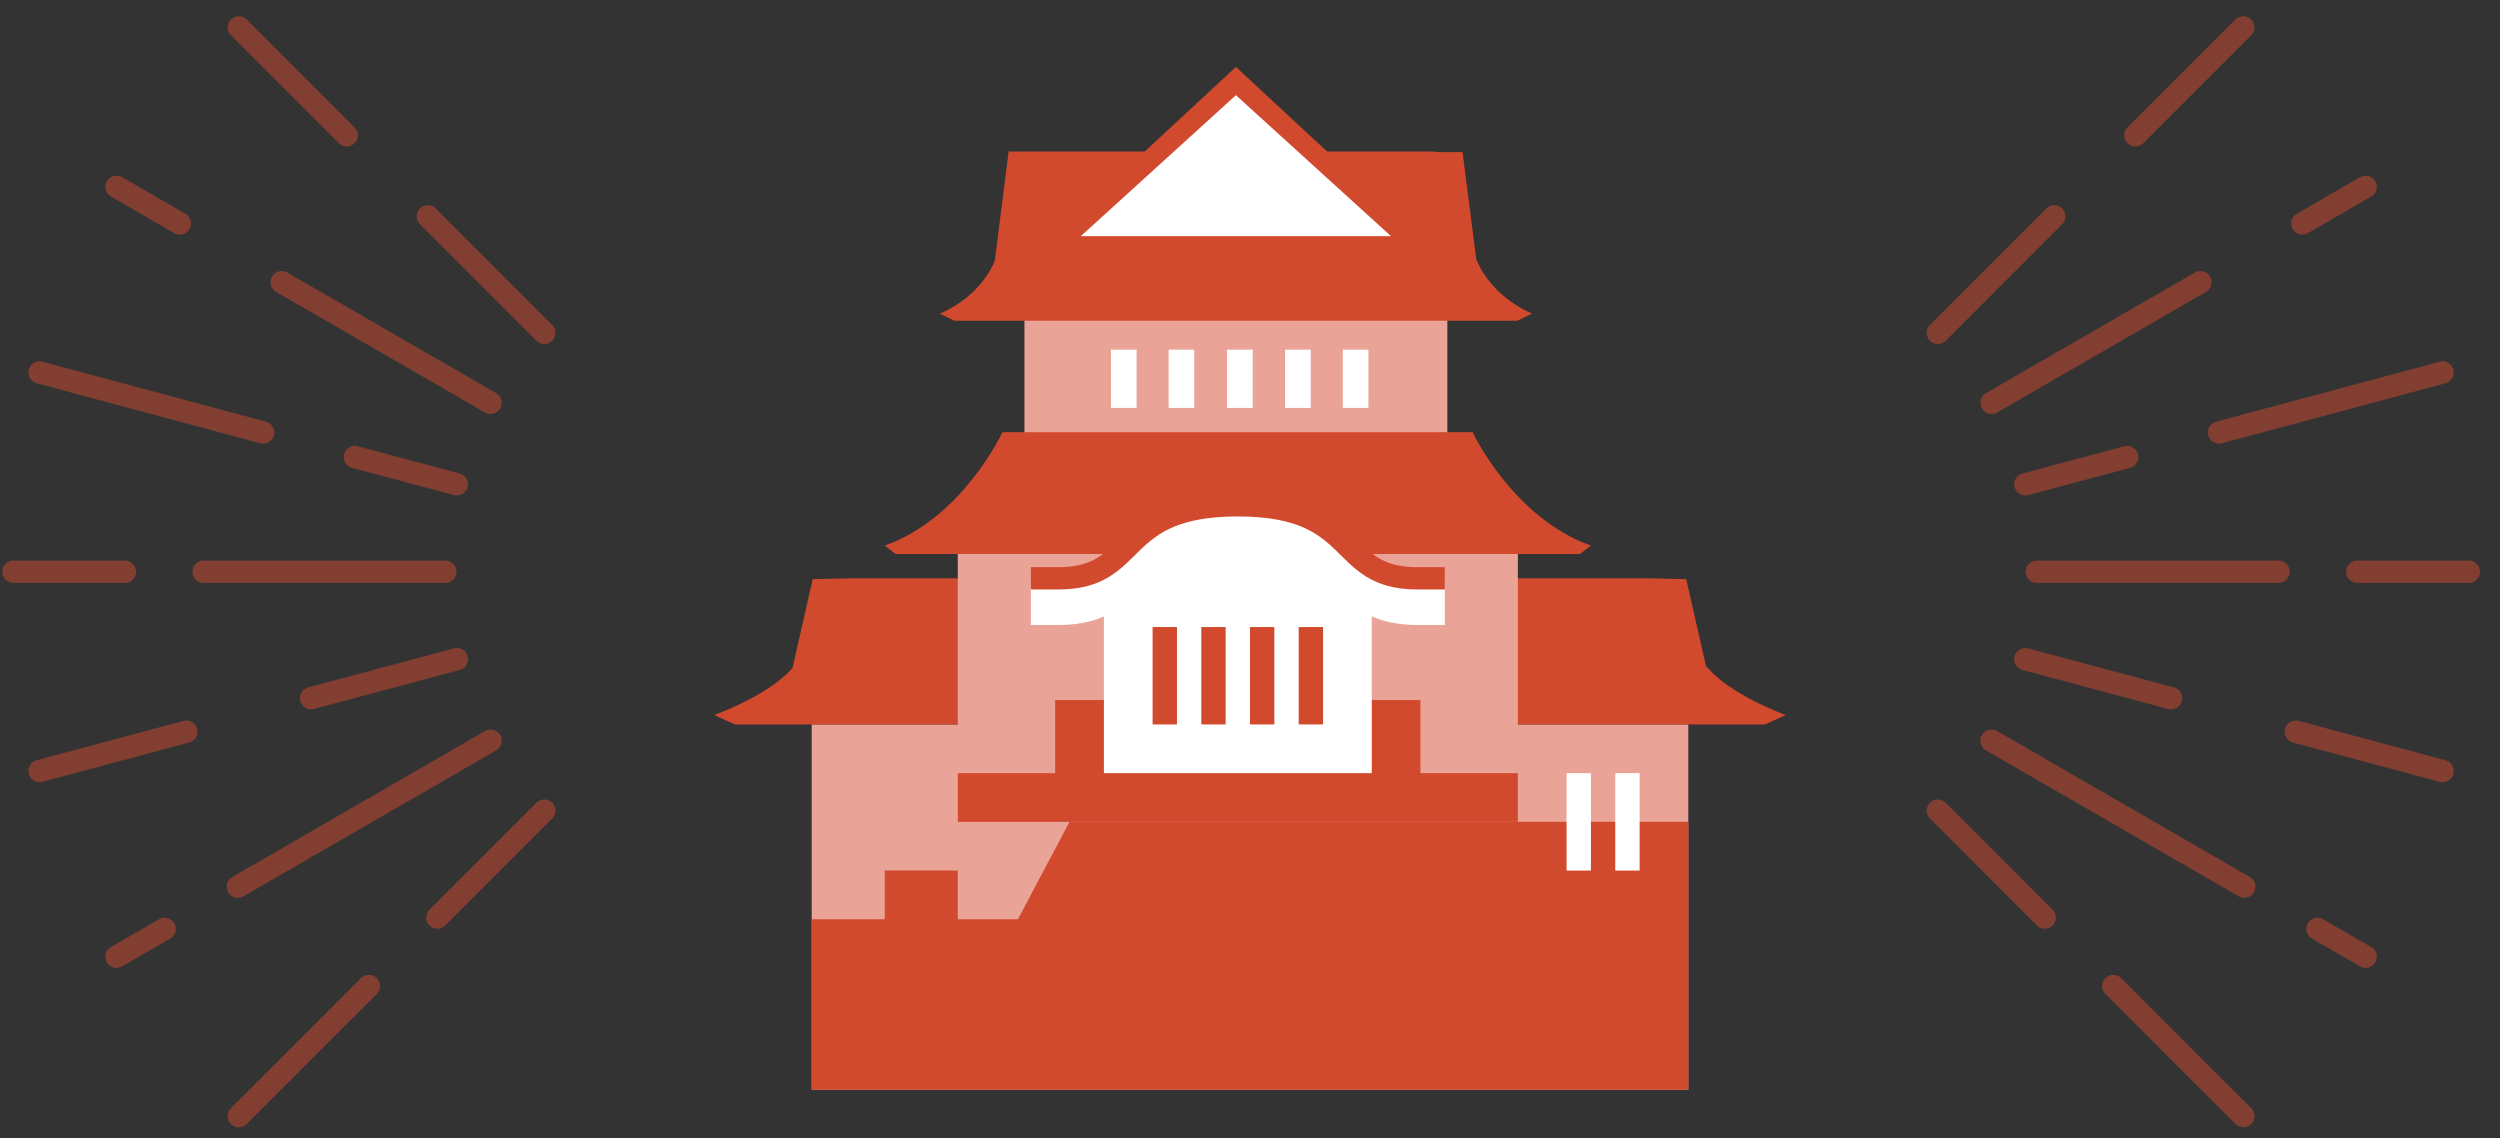 <svg width="112" height="51" viewBox="0 0 112 51" fill="none" xmlns="http://www.w3.org/2000/svg">
<rect x="0" y="0" width="112" height="51" fill="#333333" stroke="none"/>
<g opacity="0.5">
<path d="M10.657 39.721L21.98 33.184M5.22 42.86L7.376 41.615M19.595 41.107L24.384 36.316M10.698 50L12.57 48.132L16.526 44.173M19.167 9.693L24.384 14.912M10.702 1.229L15.532 6.061M12.62 12.643L21.977 18.046M5.22 8.371L8.057 10.011M15.9 20.476L20.465 21.696M1.772 16.688L11.789 19.375M9.121 25.614L19.95 25.614M0.6 25.614L5.595 25.614M13.94 31.278L20.468 29.531M1.773 34.541L8.349 32.78" stroke="#D24A2E" stroke-miterlimit="10" stroke-linecap="round" stroke-linejoin="round"/>
<path d="M100.543 39.721L89.22 33.184M105.98 42.86L103.824 41.615M91.605 41.107L86.816 36.316M100.502 50L98.63 48.132L94.674 44.173M92.033 9.693L86.816 14.912M100.498 1.229L95.668 6.061M98.58 12.643L89.223 18.046M105.981 8.371L103.143 10.011M95.3 20.476L90.736 21.696M109.428 16.688L99.412 19.375M102.079 25.614L91.25 25.614M110.6 25.614L105.605 25.614M97.26 31.278L90.733 29.531M109.427 34.541L102.851 32.78" stroke="#D24A2E" stroke-miterlimit="10" stroke-linecap="round" stroke-linejoin="round"/>
</g>
<path d="M75.636 32.454H36.364V48.818H75.636V32.454Z" fill="#E9A497"/>
<path d="M75.636 48.818V46.636V36.818H64.086H47.914L45.604 41.182H36.364V48.818H75.636Z" fill="#D24A2E"/>
<path d="M36.404 25.964L35.508 29.911C35.508 29.911 34.769 30.972 32 32.034L32.923 32.455C48.457 32.455 63.536 32.455 79.077 32.455L80 32.034C77.231 30.972 76.492 29.892 76.492 29.892H76.44L75.543 25.946L73.855 25.909H38.092L36.404 25.946V25.964Z" fill="#D24A2E"/>
<path d="M68 23.727H42.909V35.727H68V23.727Z" fill="#E9A497"/>
<path d="M63.636 31.363H47.273V35.727H63.636V31.363Z" fill="#D24A2E"/>
<path d="M64.842 10.61H45.895V20.716H64.842V10.61Z" fill="#E9A497"/>
<path d="M66 19.363H44.909C44.909 19.363 43.134 23.206 39.636 24.442L40.121 24.818H70.788L71.273 24.442C67.775 23.206 65.973 19.363 65.973 19.363H66Z" fill="#D24A2E"/>
<path d="M64.254 6.789H45.188L44.566 11.681C44.566 11.681 44.048 13.209 42.105 14.052L42.753 14.368C51.223 14.368 59.511 14.368 67.984 14.368L68.632 14.052C66.689 13.183 66.171 11.681 66.171 11.681H66.145L65.523 6.815H64.331L64.254 6.789Z" fill="#D24A2E"/>
<path d="M42.909 39H39.636V44.455H42.909V39Z" fill="#D24A2E"/>
<path d="M71.273 34.637H70.182V39H71.273V34.637Z" fill="white"/>
<path d="M73.455 34.637H72.364V39H73.455V34.637Z" fill="white"/>
<path d="M50.919 15.665H49.771V18.275H50.919V15.665Z" fill="white"/>
<path d="M53.502 15.665H52.354V18.275H53.502V15.665Z" fill="white"/>
<path d="M56.12 15.665H54.971V18.275H56.12V15.665Z" fill="white"/>
<path d="M58.72 15.665H57.572V18.275H58.72V15.665Z" fill="white"/>
<path d="M61.306 15.665H60.158V18.275H61.306V15.665Z" fill="white"/>
<path d="M55.368 3L59.454 6.789L63.579 10.579H55.368H47.158L51.282 6.789L55.368 3Z" fill="#D24A2E"/>
<path d="M55.368 4.264L58.842 7.422L62.316 10.579H55.368H48.421L51.895 7.422L55.368 4.264Z" fill="white"/>
<path d="M61.455 35.727V25.727L55.455 23.727L49.455 25.727V35.727H61.455Z" fill="white"/>
<path d="M64.727 27H63.491C59.782 27 61.018 23.727 55.455 23.727C49.891 23.727 51.127 27 47.418 27H46.182" stroke="white" stroke-width="2"/>
<path d="M64.727 25.909H63.491C59.782 25.909 61.018 22.637 55.455 22.637C49.891 22.637 51.127 25.909 47.418 25.909H46.182" stroke="#D24A2E"/>
<path d="M68 34.637H42.909V36.819H68V34.637Z" fill="#D24A2E"/>
<path d="M52.727 28.091H51.636V32.455H52.727V28.091Z" fill="#D24A2E"/>
<path d="M54.909 28.091H53.818V32.455H54.909V28.091Z" fill="#D24A2E"/>
<path d="M57.091 28.091H56V32.455H57.091V28.091Z" fill="#D24A2E"/>
<path d="M59.273 28.091H58.182V32.455H59.273V28.091Z" fill="#D24A2E"/>
</svg>
